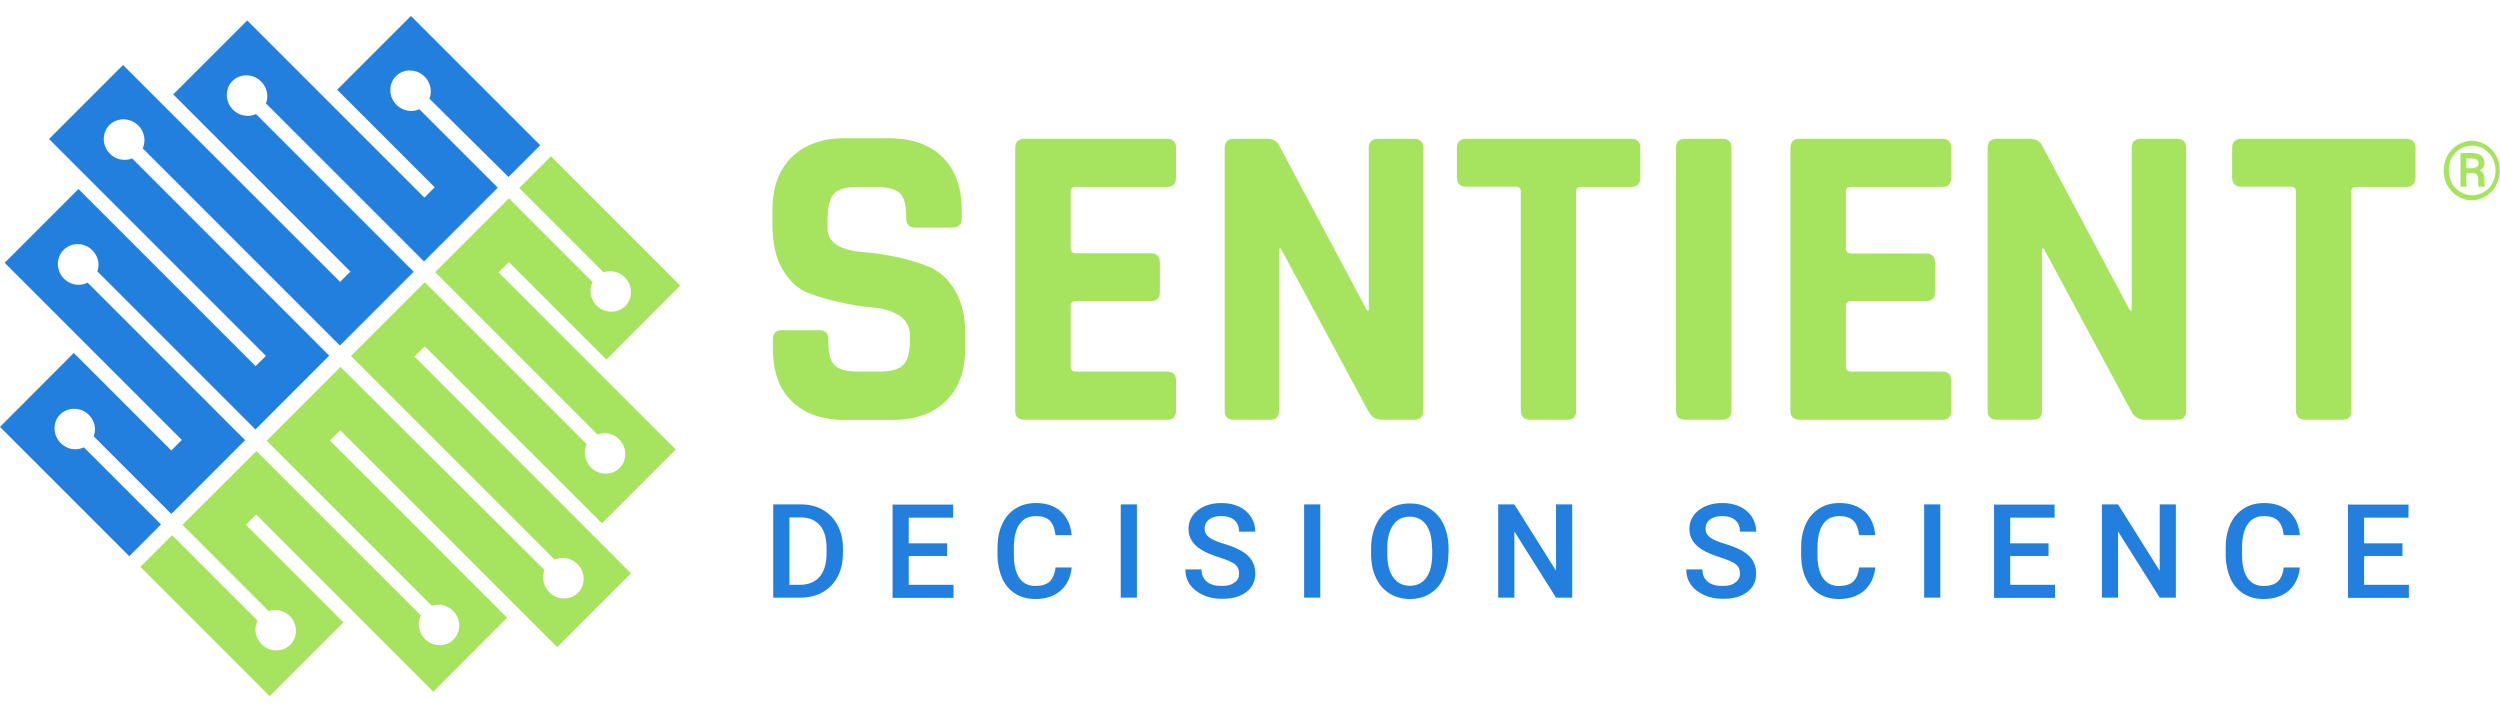 <?xml version="1.0" encoding="utf-8"?>
<!-- Generator: Adobe Illustrator 25.3.1, SVG Export Plug-In . SVG Version: 6.00 Build 0)  -->
<svg version="1.1" id="Layer_1" xmlns="http://www.w3.org/2000/svg" xmlns:xlink="http://www.w3.org/1999/xlink" x="0px" y="0px"
	 viewBox="0 0 128.42 36.6" style="enable-background:new 0 0 128.42 36.6;" xml:space="preserve">
<style type="text/css">
	.st0{fill:url(#SVGID_1_);}
	.st1{opacity:0.2;fill:#3299D5;}
	.st2{fill:#227FDD;}
	.st3{fill:none;stroke:#FFFFFF;stroke-width:0.5;stroke-miterlimit:10;}
	.st4{fill:#A6E35F;}
	.st5{fill:#50B0E3;}
	.st6{fill:#E14A21;}
	.st7{fill:#D31536;}
	.st8{fill:url(#SVGID_2_);}
	.st9{fill:url(#SVGID_3_);}
	.st10{fill:url(#SVGID_4_);}
	.st11{fill:url(#SVGID_5_);}
	.st12{fill:url(#SVGID_6_);}
	.st13{fill:url(#SVGID_7_);}
	.st14{opacity:0.8;fill:url(#SVGID_8_);enable-background:new    ;}
	.st15{fill:#231F20;}
	.st16{fill-rule:evenodd;clip-rule:evenodd;fill:url(#SVGID_9_);}
	.st17{opacity:0.5;fill-rule:evenodd;clip-rule:evenodd;fill:#309AD6;enable-background:new    ;}
	.st18{fill-rule:evenodd;clip-rule:evenodd;fill:#A6E35F;}
	.st19{opacity:0.4;fill-rule:evenodd;clip-rule:evenodd;fill:#309AD6;enable-background:new    ;}
	.st20{fill:url(#SVGID_10_);}
	.st21{fill:url(#SVGID_11_);}
	.st22{fill:url(#SVGID_12_);}
	.st23{fill:url(#SVGID_13_);}
	.st24{fill:url(#SVGID_14_);}
	.st25{fill:url(#SVGID_15_);}
	.st26{fill:url(#SVGID_16_);}
	.st27{fill:url(#SVGID_17_);}
	.st28{fill:url(#SVGID_18_);}
	.st29{fill:url(#SVGID_19_);}
	.st30{fill:url(#SVGID_20_);}
	.st31{opacity:0.9;fill-rule:evenodd;clip-rule:evenodd;fill:#2C9AD6;stroke:#2C9AD6;stroke-width:0.246;stroke-miterlimit:10;}
	.st32{opacity:0.8;fill-rule:evenodd;clip-rule:evenodd;fill:#2C9AD6;stroke:#2C9AD6;stroke-width:0.246;stroke-miterlimit:10;}
	.st33{opacity:0.6;fill-rule:evenodd;clip-rule:evenodd;fill:#2C9AD6;stroke:#2C9AD6;stroke-width:0.246;stroke-miterlimit:10;}
	.st34{opacity:0.3;fill-rule:evenodd;clip-rule:evenodd;fill:#2C9AD6;stroke:#2C9AD6;stroke-width:0.246;stroke-miterlimit:10;}
	.st35{opacity:0.4;fill-rule:evenodd;clip-rule:evenodd;fill:#2C9AD6;stroke:#2C9AD6;stroke-width:0.246;stroke-miterlimit:10;}
	.st36{opacity:0.2;fill-rule:evenodd;clip-rule:evenodd;fill:#2C9AD6;stroke:#2C9AD6;stroke-width:0.246;stroke-miterlimit:10;}
	.st37{fill-rule:evenodd;clip-rule:evenodd;fill:#2C9AD6;stroke:#2C9AD6;stroke-width:0.246;stroke-miterlimit:10;}
	.st38{opacity:0.7;fill-rule:evenodd;clip-rule:evenodd;fill:#2C9AD6;stroke:#2C9AD6;stroke-width:0.246;stroke-miterlimit:10;}
	.st39{fill:url(#SVGID_21_);}
	.st40{fill:url(#SVGID_22_);}
	.st41{fill:url(#SVGID_23_);}
	.st42{fill:url(#SVGID_24_);}
	.st43{opacity:0.6;fill:#3299D5;}
	.st44{opacity:0.3;fill:#3299D5;}
	.st45{fill:#3299D5;}
	.st46{fill:#FFFFFF;}
	.st47{fill:url(#SVGID_25_);}
	.st48{fill:url(#SVGID_26_);}
	.st49{fill:url(#SVGID_27_);}
	.st50{fill:url(#SVGID_28_);}
	.st51{fill:url(#SVGID_29_);}
	.st52{fill:url(#SVGID_30_);}
	.st53{fill:url(#SVGID_31_);}
	.st54{fill:url(#SVGID_32_);}
	.st55{fill:url(#SVGID_33_);}
	.st56{fill:url(#SVGID_34_);}
	.st57{fill:url(#SVGID_35_);}
	
		.st58{opacity:0.2;fill-rule:evenodd;clip-rule:evenodd;fill:#0096D8;stroke:#0096D8;stroke-width:0.246;stroke-miterlimit:10;enable-background:new    ;}
	.st59{fill:url(#SVGID_36_);}
	.st60{fill:url(#SVGID_37_);}
	.st61{clip-path:url(#SVGID_39_);}
	.st62{clip-path:url(#SVGID_41_);}
	.st63{fill:url(#SVGID_44_);}
	.st64{fill:url(#SVGID_45_);}
	.st65{fill:url(#SVGID_46_);}
	.st66{fill:url(#SVGID_47_);}
	.st67{fill:url(#SVGID_48_);}
	.st68{fill:url(#SVGID_49_);}
	.st69{fill:url(#SVGID_50_);}
	.st70{fill:url(#SVGID_51_);}
	.st71{opacity:0.8;fill:url(#SVGID_52_);enable-background:new    ;}
	.st72{fill-rule:evenodd;clip-rule:evenodd;fill:url(#SVGID_53_);}
	.st73{fill:url(#SVGID_54_);}
	.st74{fill:url(#SVGID_55_);}
	.st75{fill:url(#SVGID_56_);}
	.st76{fill:url(#SVGID_57_);}
	.st77{fill:url(#SVGID_58_);}
	.st78{fill:url(#SVGID_59_);}
	.st79{fill:url(#SVGID_60_);}
	.st80{fill:url(#SVGID_61_);}
	.st81{fill:url(#SVGID_62_);}
</style>
<g>
	<path class="st4" d="M30.92,26.88l3.79-3.79l-9.1-9.1l0.53-0.53l5.01,5.01l3.79-3.8l-6.64-6.64l-1.63,1.63l4.33,4.33
		c0.11-0.04,0.23-0.06,0.35-0.06c0.58,0.01,1.05,0.48,1.06,1.06c0.01,0.58-0.45,1.03-1.02,1.02c-0.58-0.01-1.05-0.48-1.06-1.06
		c0-0.17,0.04-0.32,0.11-0.46l-4.3-4.3l-3.79,3.79l8.34,8.34c0.11-0.04,0.24-0.07,0.37-0.07c0.58,0.01,1.05,0.49,1.06,1.06
		c0.01,0.58-0.45,1.03-1.02,1.02c-0.58-0.01-1.05-0.48-1.06-1.06c0-0.16,0.03-0.31,0.1-0.45l-8.32-8.32l-3.79,3.79l10.46,10.46
		c0.13-0.06,0.27-0.09,0.43-0.09c0.58,0.01,1.05,0.48,1.06,1.06c0.01,0.58-0.45,1.03-1.02,1.02c-0.58-0.01-1.05-0.48-1.06-1.06
		c0-0.14,0.02-0.27,0.07-0.4L17.49,18.85l-3.79,3.79l8.48,8.48c0.11-0.04,0.23-0.06,0.35-0.06c0.58,0.01,1.05,0.48,1.06,1.06
		c0.01,0.58-0.45,1.03-1.02,1.02c-0.58-0.01-1.05-0.48-1.06-1.06c0-0.17,0.04-0.32,0.11-0.46l-8.45-8.45l-3.8,3.79l4.43,4.43
		c0.11-0.04,0.22-0.06,0.34-0.06c0.58,0.01,1.05,0.48,1.06,1.06c0.01,0.58-0.45,1.03-1.02,1.02c-0.58-0.01-1.05-0.49-1.06-1.06
		c0-0.17,0.04-0.33,0.11-0.47l-4.39-4.39l-1.63,1.63l6.64,6.64l3.79-3.79l-5.01-5.01l0.53-0.53l9.1,9.1l3.79-3.8l-9.1-9.1l0.53-0.53
		l11.14,11.14l3.79-3.79L21.29,18.32l0.53-0.53L30.92,26.88z"/>
</g>
<g>
	<path class="st2" d="M26.12,9.09l1.63-1.63l-6.64-6.64l-3.79,3.79l5.01,5.01l-0.53,0.53l-9.1-9.1L8.9,4.85l9.1,9.1l-0.53,0.53
		L6.32,3.34L2.52,7.14l11.14,11.14l-0.53,0.53l-9.1-9.1l-3.79,3.79l9.1,9.1L8.8,23.14l-5.01-5.01L0,21.93l6.64,6.64l1.63-1.63
		l-3.96-3.96c-0.14,0.06-0.29,0.1-0.45,0.1c-0.58-0.01-1.05-0.49-1.06-1.06c-0.01-0.58,0.45-1.03,1.02-1.02
		C4.4,21,4.87,21.48,4.88,22.05c0,0.13-0.02,0.25-0.06,0.37L8.8,26.4l3.79-3.79l-8.09-8.09c-0.14,0.07-0.3,0.11-0.47,0.11
		c-0.58-0.01-1.05-0.48-1.06-1.06C2.97,12.99,3.43,12.53,4,12.54c0.58,0.01,1.05,0.48,1.06,1.06c0,0.12-0.02,0.24-0.06,0.34
		l8.12,8.12l3.79-3.79L6.79,8.14c-0.12,0.05-0.26,0.07-0.4,0.07C5.82,8.21,5.34,7.73,5.33,7.16C5.32,6.58,5.78,6.12,6.36,6.13
		c0.58,0.01,1.05,0.48,1.06,1.06c0,0.15-0.03,0.3-0.09,0.43l10.13,10.13l3.79-3.79l-8.1-8.1c-0.13,0.06-0.28,0.09-0.44,0.09
		c-0.58-0.01-1.05-0.48-1.06-1.06c-0.01-0.58,0.45-1.03,1.02-1.02c0.58,0.01,1.05,0.48,1.06,1.06c0,0.14-0.02,0.26-0.07,0.38
		l8.12,8.12l3.79-3.79l-4.03-4.03c-0.13,0.06-0.28,0.09-0.43,0.09c-0.58-0.01-1.05-0.48-1.06-1.06c-0.01-0.58,0.45-1.03,1.02-1.02
		c0.58,0.01,1.05,0.48,1.06,1.06c0,0.14-0.02,0.27-0.07,0.39L26.12,9.09z"/>
</g>
<g>
	<path class="st4" d="M39.7,17.88v-0.45c0-0.31,0.16-0.47,0.47-0.47h1.91c0.31,0,0.47,0.16,0.47,0.47v0.18
		c0,0.57,0.11,0.96,0.34,1.17c0.22,0.21,0.64,0.31,1.23,0.31h1.05c0.58,0,0.99-0.11,1.22-0.34c0.23-0.22,0.35-0.64,0.35-1.26v-0.27
		c0-0.43-0.18-0.77-0.53-1c-0.35-0.23-0.79-0.37-1.31-0.42c-0.52-0.04-1.09-0.13-1.69-0.26c-0.61-0.13-1.17-0.29-1.69-0.49
		c-0.52-0.2-0.96-0.6-1.31-1.19c-0.35-0.59-0.53-1.35-0.53-2.28v-0.79c0-1.17,0.33-2.07,0.99-2.72c0.66-0.64,1.57-0.97,2.74-0.97
		h2.24c1.18,0,2.1,0.32,2.76,0.97c0.66,0.64,0.99,1.55,0.99,2.72v0.43c0,0.31-0.16,0.47-0.47,0.47h-1.91
		c-0.31,0-0.47-0.16-0.47-0.47V11.1c0-0.58-0.11-0.98-0.34-1.19C45.98,9.7,45.57,9.6,44.97,9.6h-0.88c-0.61,0-1.03,0.12-1.25,0.35
		c-0.22,0.23-0.33,0.68-0.33,1.36v0.43c0,0.7,0.61,1.11,1.84,1.21c1.27,0.11,2.4,0.36,3.39,0.76c0.52,0.22,0.96,0.62,1.31,1.2
		c0.35,0.58,0.53,1.31,0.53,2.21v0.76c0,1.17-0.33,2.07-0.99,2.72c-0.66,0.64-1.57,0.97-2.74,0.97h-2.45
		c-1.17,0-2.08-0.32-2.74-0.97S39.7,19.04,39.7,17.88"/>
</g>
<g>
	<path class="st4" d="M59.96,21.56h-7.34c-0.31,0-0.47-0.16-0.47-0.47V7.6c0-0.31,0.16-0.47,0.47-0.47h7.34
		c0.3,0,0.45,0.16,0.45,0.47v1.53c0,0.31-0.15,0.47-0.45,0.47h-4.69C55.09,9.59,55,9.68,55,9.84v2.92c0,0.16,0.09,0.25,0.27,0.25
		h3.84c0.31,0,0.47,0.16,0.47,0.47V15c0,0.31-0.16,0.47-0.47,0.47h-3.84c-0.18,0-0.27,0.08-0.27,0.25v3.12
		c0,0.16,0.09,0.25,0.27,0.25h4.69c0.3,0,0.45,0.16,0.45,0.47v1.53C60.41,21.4,60.26,21.56,59.96,21.56"/>
</g>
<g>
	<path class="st4" d="M65.24,21.56h-1.86c-0.31,0-0.47-0.16-0.47-0.47V7.6c0-0.31,0.16-0.47,0.47-0.47h1.68
		c0.31,0,0.52,0.11,0.63,0.31l4.53,8.51h0.09V7.6c0-0.31,0.16-0.47,0.47-0.47h1.86c0.31,0,0.47,0.16,0.47,0.47v13.49
		c0,0.31-0.16,0.47-0.47,0.47h-1.64c-0.33,0-0.57-0.15-0.72-0.45l-4.49-8.35h-0.09v8.33C65.71,21.4,65.55,21.56,65.24,21.56"/>
</g>
<g>
	<path class="st4" d="M80.5,21.56h-1.89c-0.33,0-0.49-0.16-0.49-0.47V9.84c0-0.16-0.08-0.25-0.25-0.25h-2.56
		c-0.31,0-0.47-0.16-0.47-0.47V7.6c0-0.31,0.16-0.47,0.47-0.47h8.48c0.31,0,0.47,0.16,0.47,0.47v1.53c0,0.31-0.16,0.47-0.47,0.47
		h-2.56c-0.18,0-0.27,0.08-0.27,0.25v11.25C80.97,21.4,80.82,21.56,80.5,21.56"/>
</g>
<g>
	<path class="st4" d="M88.94,7.6v13.49c0,0.31-0.16,0.47-0.47,0.47h-1.91c-0.31,0-0.47-0.16-0.47-0.47V7.6
		c0-0.31,0.16-0.47,0.47-0.47h1.91C88.78,7.13,88.94,7.28,88.94,7.6"/>
</g>
<g>
	<path class="st4" d="M99.78,21.56h-7.34c-0.31,0-0.47-0.16-0.47-0.47V7.6c0-0.31,0.16-0.47,0.47-0.47h7.34
		c0.3,0,0.45,0.16,0.45,0.47v1.53c0,0.31-0.15,0.47-0.45,0.47h-4.69c-0.18,0-0.27,0.08-0.27,0.25v2.92c0,0.16,0.09,0.25,0.27,0.25
		h3.84c0.31,0,0.47,0.16,0.47,0.47V15c0,0.31-0.16,0.47-0.47,0.47h-3.84c-0.18,0-0.27,0.08-0.27,0.25v3.12
		c0,0.16,0.09,0.25,0.27,0.25h4.69c0.3,0,0.45,0.16,0.45,0.47v1.53C100.23,21.4,100.08,21.56,99.78,21.56"/>
</g>
<g>
	<path class="st4" d="M104.43,21.56h-1.86c-0.31,0-0.47-0.16-0.47-0.47V7.6c0-0.31,0.16-0.47,0.47-0.47h1.68
		c0.31,0,0.52,0.11,0.63,0.31l4.53,8.51h0.09V7.6c0-0.31,0.16-0.47,0.47-0.47h1.86c0.31,0,0.47,0.16,0.47,0.47v13.49
		c0,0.31-0.16,0.47-0.47,0.47h-1.64c-0.33,0-0.57-0.15-0.72-0.45l-4.49-8.35h-0.09v8.33C104.91,21.4,104.75,21.56,104.43,21.56"/>
</g>
<g>
	<path class="st4" d="M120.32,21.56h-1.89c-0.33,0-0.49-0.16-0.49-0.47V9.84c0-0.16-0.08-0.25-0.25-0.25h-2.56
		c-0.31,0-0.47-0.16-0.47-0.47V7.6c0-0.31,0.16-0.47,0.47-0.47h8.48c0.31,0,0.47,0.16,0.47,0.47v1.53c0,0.31-0.16,0.47-0.47,0.47
		h-2.56c-0.18,0-0.27,0.08-0.27,0.25v11.25C120.79,21.4,120.64,21.56,120.32,21.56"/>
</g>
<path class="st4" d="M125.53,8.75c0-0.27,0.06-0.53,0.19-0.76c0.13-0.23,0.31-0.42,0.53-0.55c0.23-0.13,0.48-0.21,0.72-0.21
	c0.25,0,0.51,0.08,0.72,0.21c0.23,0.13,0.4,0.32,0.53,0.55c0.13,0.23,0.19,0.49,0.19,0.76c0,0.28-0.06,0.53-0.19,0.78
	c-0.13,0.23-0.31,0.42-0.53,0.55c-0.23,0.13-0.48,0.21-0.72,0.21c-0.27,0-0.51-0.08-0.72-0.21c-0.23-0.13-0.4-0.32-0.53-0.55
	C125.59,9.31,125.53,9.04,125.53,8.75z M128.19,8.76c0-0.23-0.06-0.44-0.15-0.63c-0.09-0.19-0.25-0.34-0.44-0.48
	c-0.19-0.11-0.4-0.17-0.61-0.17c-0.21,0-0.42,0.06-0.61,0.17c-0.19,0.11-0.32,0.27-0.44,0.45c-0.11,0.19-0.15,0.42-0.15,0.65
	c0,0.23,0.06,0.44,0.15,0.65c0.11,0.19,0.25,0.34,0.44,0.46c0.19,0.11,0.38,0.17,0.61,0.17c0.23,0,0.42-0.06,0.61-0.17
	c0.19-0.11,0.34-0.27,0.44-0.47C128.14,9.18,128.19,8.99,128.19,8.76z M126.69,8.91l0,0.68l-0.3,0l0-1.73l0.57,0
	c0.21,0,0.36,0.04,0.49,0.13c0.11,0.1,0.17,0.23,0.17,0.4c0,0.15-0.08,0.27-0.23,0.36c0.08,0.04,0.13,0.1,0.17,0.17
	c0.04,0.08,0.06,0.17,0.06,0.29c0,0.11,0,0.19,0,0.23c0,0.04,0.02,0.08,0.02,0.11l0,0.04l-0.32,0c-0.02-0.04-0.02-0.17-0.02-0.4
	c0-0.09-0.02-0.17-0.08-0.23c-0.04-0.04-0.11-0.08-0.23-0.08L126.69,8.91L126.69,8.91z M126.69,8.64l0.28,0
	c0.09,0,0.19-0.02,0.25-0.06c0.06-0.04,0.1-0.09,0.1-0.17c0-0.09-0.02-0.17-0.08-0.21c-0.06-0.04-0.13-0.06-0.27-0.06l-0.28,0
	L126.69,8.64L126.69,8.64z"/>
<g>
	<g>
		<path class="st2" d="M39.72,30.7v-4.79h1.42c0.42,0,0.8,0.09,1.13,0.28c0.33,0.19,0.58,0.46,0.76,0.8
			c0.18,0.35,0.27,0.74,0.27,1.19v0.24c0,0.45-0.09,0.85-0.27,1.2s-0.44,0.61-0.77,0.8c-0.33,0.19-0.72,0.28-1.15,0.28H39.72z
			 M40.55,26.58v3.46h0.54c0.44,0,0.77-0.14,1.01-0.41s0.35-0.67,0.36-1.18v-0.27c0-0.52-0.11-0.92-0.34-1.19
			c-0.23-0.27-0.55-0.41-0.98-0.41H40.55z"/>
		<path class="st2" d="M48.65,28.56h-1.97v1.48h2.3v0.67h-3.13v-4.79h3.11v0.67h-2.28v1.32h1.97V28.56z"/>
		<path class="st2" d="M55.05,29.14c-0.05,0.51-0.24,0.91-0.57,1.2c-0.33,0.29-0.77,0.43-1.31,0.43c-0.38,0-0.72-0.09-1.01-0.27
			c-0.29-0.18-0.52-0.44-0.67-0.77s-0.24-0.72-0.25-1.16v-0.45c0-0.45,0.08-0.85,0.24-1.2s0.39-0.61,0.69-0.8s0.65-0.28,1.04-0.28
			c0.53,0,0.95,0.14,1.28,0.43c0.32,0.29,0.51,0.69,0.56,1.22h-0.83c-0.04-0.34-0.14-0.59-0.3-0.75s-0.4-0.23-0.71-0.23
			c-0.36,0-0.64,0.13-0.83,0.4c-0.19,0.26-0.29,0.65-0.3,1.16v0.43c0,0.52,0.09,0.91,0.28,1.19c0.19,0.27,0.46,0.41,0.81,0.41
			c0.33,0,0.57-0.07,0.74-0.22c0.16-0.15,0.27-0.39,0.31-0.73H55.05z"/>
		<path class="st2" d="M58.4,30.7h-0.83v-4.79h0.83V30.7z"/>
		<path class="st2" d="M63.65,29.47c0-0.21-0.07-0.37-0.22-0.49c-0.15-0.11-0.42-0.23-0.8-0.35c-0.39-0.12-0.69-0.25-0.92-0.39
			c-0.44-0.27-0.66-0.63-0.66-1.07c0-0.39,0.16-0.7,0.47-0.95c0.31-0.25,0.72-0.38,1.23-0.38c0.33,0,0.63,0.06,0.89,0.18
			c0.26,0.12,0.47,0.3,0.62,0.53c0.15,0.23,0.22,0.48,0.22,0.76h-0.83c0-0.25-0.08-0.45-0.24-0.59c-0.16-0.14-0.38-0.21-0.67-0.21
			c-0.27,0-0.48,0.06-0.63,0.17c-0.15,0.12-0.23,0.28-0.23,0.49c0,0.18,0.08,0.32,0.24,0.44c0.16,0.12,0.43,0.23,0.8,0.34
			c0.37,0.11,0.67,0.24,0.9,0.38c0.23,0.14,0.39,0.3,0.5,0.49s0.16,0.4,0.16,0.64c0,0.4-0.15,0.72-0.46,0.95
			c-0.31,0.24-0.72,0.35-1.25,0.35c-0.35,0-0.67-0.06-0.96-0.19c-0.29-0.13-0.52-0.31-0.68-0.53c-0.16-0.23-0.24-0.49-0.24-0.79
			h0.83c0,0.27,0.09,0.48,0.27,0.63c0.18,0.15,0.44,0.22,0.77,0.22c0.29,0,0.51-0.06,0.65-0.18C63.58,29.81,63.65,29.66,63.65,29.47
			z"/>
		<path class="st2" d="M67.82,30.7h-0.83v-4.79h0.83V30.7z"/>
		<path class="st2" d="M74.4,28.43c0,0.47-0.08,0.88-0.24,1.24s-0.39,0.63-0.7,0.82c-0.3,0.19-0.65,0.28-1.04,0.28
			c-0.39,0-0.73-0.1-1.04-0.28c-0.3-0.19-0.54-0.46-0.7-0.81c-0.17-0.35-0.25-0.76-0.25-1.21v-0.27c0-0.47,0.08-0.88,0.25-1.24
			c0.17-0.36,0.4-0.63,0.7-0.82c0.3-0.19,0.65-0.28,1.04-0.28c0.39,0,0.74,0.09,1.04,0.28c0.3,0.19,0.54,0.46,0.7,0.81
			s0.25,0.76,0.25,1.23V28.43z M73.56,28.18c0-0.53-0.1-0.94-0.3-1.22c-0.2-0.28-0.49-0.42-0.85-0.42c-0.36,0-0.64,0.14-0.84,0.42
			c-0.2,0.28-0.31,0.68-0.31,1.2v0.28c0,0.53,0.1,0.93,0.31,1.22c0.21,0.29,0.49,0.43,0.85,0.43c0.37,0,0.65-0.14,0.85-0.42
			c0.2-0.28,0.3-0.69,0.3-1.23V28.18z"/>
		<path class="st2" d="M80.76,30.7h-0.83l-2.14-3.4v3.4h-0.83v-4.79h0.83l2.14,3.41v-3.41h0.83V30.7z"/>
		<path class="st2" d="M89.38,29.47c0-0.21-0.07-0.37-0.22-0.49c-0.15-0.11-0.42-0.23-0.8-0.35s-0.69-0.25-0.92-0.39
			c-0.44-0.27-0.66-0.63-0.66-1.07c0-0.39,0.16-0.7,0.47-0.95c0.31-0.25,0.72-0.38,1.23-0.38c0.33,0,0.63,0.06,0.89,0.18
			c0.26,0.12,0.47,0.3,0.62,0.53c0.15,0.23,0.22,0.48,0.22,0.76h-0.83c0-0.25-0.08-0.45-0.24-0.59c-0.16-0.14-0.38-0.21-0.67-0.21
			c-0.27,0-0.48,0.06-0.63,0.17c-0.15,0.12-0.23,0.28-0.23,0.49c0,0.18,0.08,0.32,0.24,0.44c0.16,0.12,0.43,0.23,0.8,0.34
			c0.37,0.11,0.67,0.24,0.9,0.38c0.23,0.14,0.39,0.3,0.5,0.49c0.11,0.18,0.16,0.4,0.16,0.64c0,0.4-0.15,0.72-0.46,0.95
			c-0.31,0.24-0.72,0.35-1.25,0.35c-0.35,0-0.67-0.06-0.96-0.19c-0.29-0.13-0.52-0.31-0.68-0.53c-0.16-0.23-0.24-0.49-0.24-0.79
			h0.83c0,0.27,0.09,0.48,0.27,0.63c0.18,0.15,0.44,0.22,0.77,0.22c0.29,0,0.51-0.06,0.65-0.18C89.3,29.81,89.38,29.66,89.38,29.47z
			"/>
		<path class="st2" d="M96.33,29.14c-0.05,0.51-0.24,0.91-0.57,1.2c-0.33,0.29-0.77,0.43-1.31,0.43c-0.38,0-0.72-0.09-1.01-0.27
			c-0.29-0.18-0.52-0.44-0.67-0.77c-0.16-0.33-0.24-0.72-0.25-1.16v-0.45c0-0.45,0.08-0.85,0.24-1.2c0.16-0.34,0.39-0.61,0.69-0.8
			c0.3-0.19,0.65-0.28,1.04-0.28c0.53,0,0.95,0.14,1.28,0.43s0.51,0.69,0.56,1.22H95.5c-0.04-0.34-0.14-0.59-0.3-0.75
			c-0.16-0.15-0.4-0.23-0.71-0.23c-0.36,0-0.64,0.13-0.83,0.4c-0.19,0.26-0.29,0.65-0.3,1.16v0.43c0,0.52,0.09,0.91,0.28,1.19
			c0.19,0.27,0.46,0.41,0.81,0.41c0.33,0,0.57-0.07,0.74-0.22c0.16-0.15,0.27-0.39,0.31-0.73H96.33z"/>
		<path class="st2" d="M99.67,30.7h-0.83v-4.79h0.83V30.7z"/>
		<path class="st2" d="M105.23,28.56h-1.97v1.48h2.3v0.67h-3.13v-4.79h3.11v0.67h-2.28v1.32h1.97V28.56z"/>
		<path class="st2" d="M111.77,30.7h-0.83l-2.14-3.4v3.4h-0.83v-4.79h0.83l2.14,3.41v-3.41h0.83V30.7z"/>
		<path class="st2" d="M118.14,29.14c-0.05,0.51-0.24,0.91-0.57,1.2c-0.33,0.29-0.77,0.43-1.31,0.43c-0.38,0-0.72-0.09-1.01-0.27
			c-0.29-0.18-0.52-0.44-0.67-0.77s-0.24-0.72-0.25-1.16v-0.45c0-0.45,0.08-0.85,0.24-1.2s0.39-0.61,0.69-0.8
			c0.3-0.19,0.65-0.28,1.04-0.28c0.53,0,0.95,0.14,1.28,0.43s0.51,0.69,0.56,1.22h-0.83c-0.04-0.34-0.14-0.59-0.3-0.75
			c-0.16-0.15-0.4-0.23-0.71-0.23c-0.36,0-0.64,0.13-0.83,0.4c-0.19,0.26-0.29,0.65-0.3,1.16v0.43c0,0.52,0.09,0.91,0.28,1.19
			c0.19,0.27,0.46,0.41,0.81,0.41c0.33,0,0.57-0.07,0.74-0.22c0.16-0.15,0.27-0.39,0.31-0.73H118.14z"/>
		<path class="st2" d="M123.41,28.56h-1.97v1.48h2.3v0.67h-3.13v-4.79h3.11v0.67h-2.28v1.32h1.97V28.56z"/>
	</g>
</g>
</svg>
